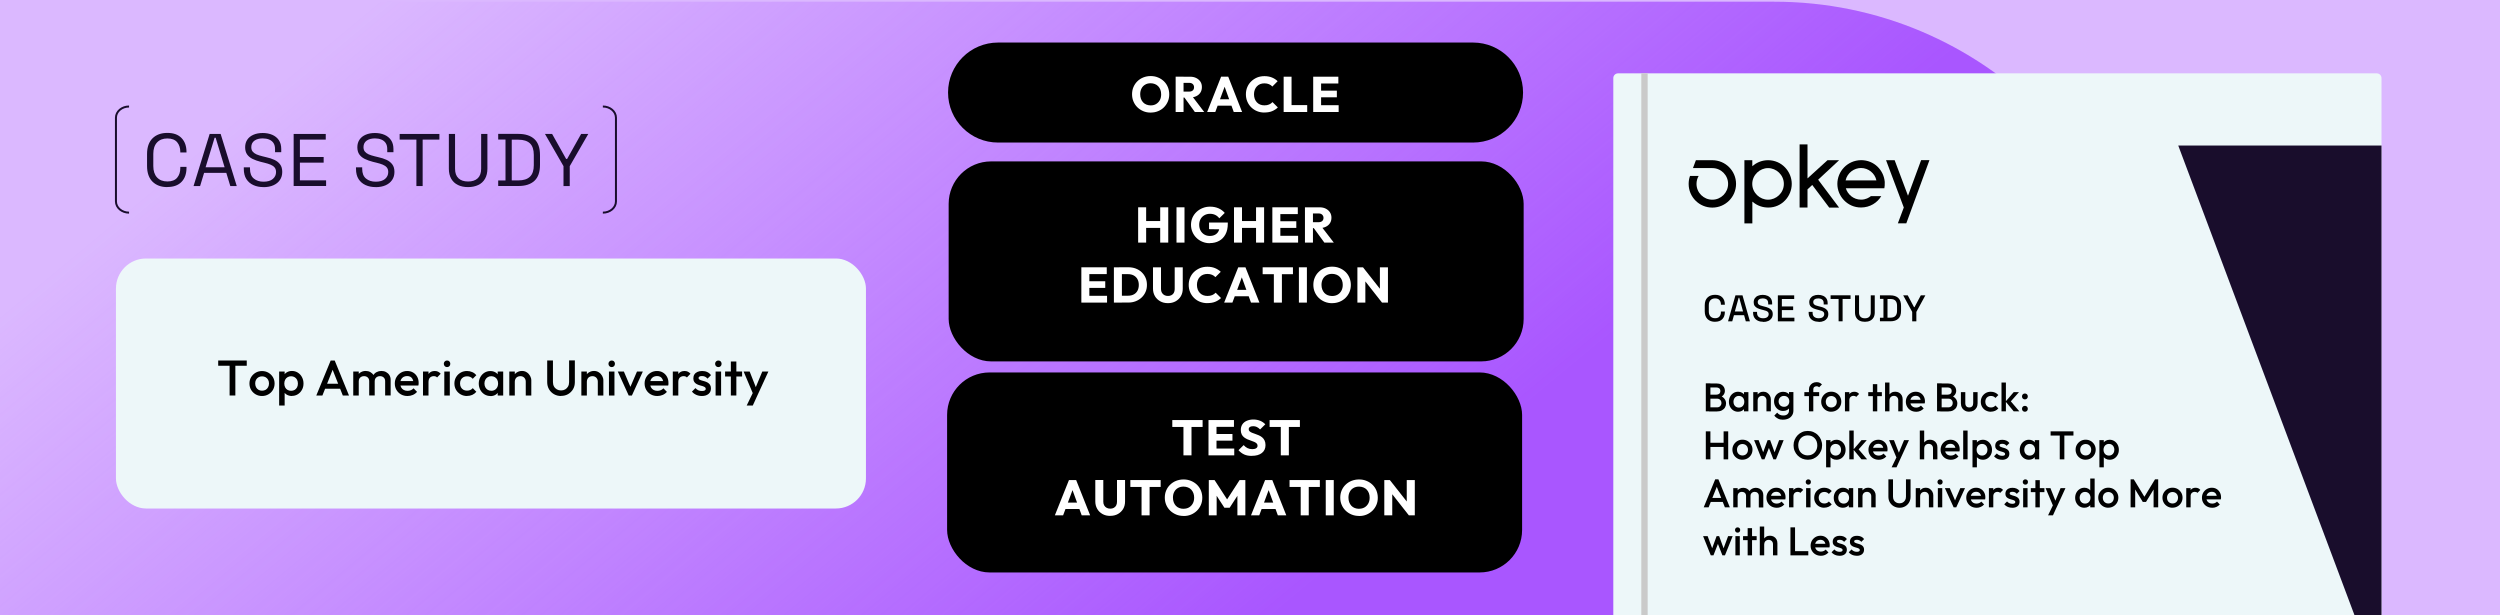 <?xml version="1.0" encoding="UTF-8"?>
<svg id="Layer_1" xmlns="http://www.w3.org/2000/svg" version="1.1" xmlns:xlink="http://www.w3.org/1999/xlink" viewBox="0 0 500 123">
  <!-- Generator: Adobe Illustrator 29.7.1, SVG Export Plug-In . SVG Version: 2.1.1 Build 8)  -->
  <defs>
    <style>
      .st0 {
        fill: #cacaca;
      }

      .st1 {
        fill: #dbb8ff;
      }

      .st2 {
        fill: #edf7f9;
      }

      .st3 {
        fill: #fff;
      }

      .st4, .st5 {
        fill: none;
      }

      .st5 {
        stroke: #190d2c;
        stroke-miterlimit: 10;
        stroke-width: .4px;
      }

      .st6 {
        fill: #190d2c;
      }

      .st7 {
        fill: url(#linear-gradient);
      }

      .st8 {
        clip-path: url(#clippath);
      }
    </style>
    <linearGradient id="linear-gradient" x1="249.6" y1="-3.24" x2="116.14" y2="157.43" gradientTransform="translate(0 124) scale(1 -1)" gradientUnits="userSpaceOnUse">
      <stop offset="0" stop-color="#a956ff"/>
      <stop offset="1" stop-color="#a956ff" stop-opacity="0"/>
    </linearGradient>
    <clipPath id="clippath">
      <rect class="st4" width="500" height="123"/>
    </clipPath>
  </defs>
  <rect class="st1" width="500" height="123"/>
  <path class="st7" d="M0,.34h354.85c41.75,0,75.64,33.89,75.64,75.64v47.1H0V.34h0Z"/>
  <g>
    <g>
      <path class="st6" d="M33.47,37.42c-1.24,0-2.23-.36-2.96-1.08s-1.1-1.77-1.1-3.15v-2.38c0-1.38.37-2.43,1.1-3.15s1.72-1.08,2.96-1.08,2.18.34,2.84,1.03.99,1.62.99,2.81v.07h-1.24v-.12c0-.78-.21-1.43-.63-1.93-.42-.5-1.07-.75-1.96-.75s-1.57.27-2.07.81c-.5.54-.74,1.3-.74,2.27v2.44c0,.97.25,1.73.74,2.27.5.54,1.19.81,2.07.81s1.54-.25,1.96-.75.63-1.14.63-1.93v-.24h1.24v.19c0,1.19-.33,2.13-.99,2.81-.66.69-1.61,1.03-2.84,1.03v.02Z"/>
      <path class="st6" d="M38.71,37.21l3.22-10.42h2.2l3.22,10.42h-1.29l-.8-2.64h-4.44l-.8,2.64h-1.31ZM41.12,33.45h3.8l-1.79-5.9h-.21l-1.8,5.9Z"/>
      <path class="st6" d="M52.7,37.42c-.75,0-1.43-.13-2.02-.4-.6-.27-1.06-.67-1.41-1.21-.34-.54-.51-1.22-.51-2.03v-.31h1.24v.31c0,.86.25,1.51.76,1.93.51.42,1.16.63,1.95.63s1.43-.18,1.86-.55.64-.83.64-1.38c0-.39-.1-.69-.29-.92-.19-.23-.46-.41-.81-.56-.35-.14-.75-.27-1.22-.38l-.77-.19c-.61-.16-1.14-.35-1.61-.58-.47-.23-.83-.53-1.09-.9-.26-.37-.39-.85-.39-1.44s.15-1.09.44-1.52.7-.75,1.24-.98c.53-.23,1.14-.34,1.84-.34s1.34.12,1.9.36,1,.6,1.32,1.07.48,1.06.48,1.78v.63h-1.24v-.63c0-.51-.11-.91-.32-1.22s-.51-.54-.88-.69c-.37-.15-.8-.22-1.27-.22-.68,0-1.24.15-1.65.45s-.63.73-.63,1.29c0,.37.09.67.27.89s.43.41.76.56c.33.14.72.27,1.18.38l.77.19c.61.13,1.15.31,1.63.53s.87.53,1.15.91c.29.38.43.88.43,1.5s-.15,1.15-.46,1.61c-.31.46-.74.81-1.3,1.06-.56.25-1.22.38-1.97.38h-.02Z"/>
      <path class="st6" d="M58.73,37.21v-10.42h6.42v1.13h-5.17v3.48h4.75v1.13h-4.75v3.54h5.24v1.13h-6.49Z"/>
      <path class="st6" d="M75.14,37.42c-.75,0-1.43-.13-2.02-.4-.6-.27-1.06-.67-1.41-1.21-.34-.54-.51-1.22-.51-2.03v-.31h1.24v.31c0,.86.25,1.51.76,1.93.51.42,1.16.63,1.95.63s1.43-.18,1.86-.55.64-.83.64-1.38c0-.39-.1-.69-.29-.92s-.46-.41-.81-.56c-.35-.14-.75-.27-1.22-.38l-.77-.19c-.61-.16-1.14-.35-1.61-.58-.47-.23-.83-.53-1.09-.9-.26-.37-.39-.85-.39-1.44s.15-1.09.44-1.52.7-.75,1.24-.98c.53-.23,1.14-.34,1.84-.34s1.34.12,1.9.36c.56.24,1,.6,1.32,1.07s.48,1.06.48,1.78v.63h-1.24v-.63c0-.51-.11-.91-.32-1.22s-.51-.54-.88-.69c-.37-.15-.8-.22-1.27-.22-.68,0-1.24.15-1.65.45s-.63.73-.63,1.29c0,.37.09.67.27.89s.43.41.76.56c.33.14.72.27,1.18.38l.77.19c.61.13,1.15.31,1.63.53.48.22.87.53,1.15.91.29.38.43.88.43,1.5s-.15,1.15-.46,1.61-.74.81-1.3,1.06c-.56.25-1.22.38-1.97.38h-.02Z"/>
      <path class="st6" d="M83.28,37.21v-9.29h-3.35v-1.13h7.95v1.13h-3.35v9.29h-1.25Z"/>
      <path class="st6" d="M93.61,37.42c-.77,0-1.45-.14-2.02-.42s-1.02-.69-1.34-1.24c-.32-.55-.48-1.23-.48-2.03v-6.94h1.24v6.95c0,.85.23,1.49.69,1.92s1.1.64,1.92.64,1.46-.21,1.92-.64.69-1.07.69-1.92v-6.95h1.25v6.94c0,.8-.16,1.48-.48,2.03s-.77.97-1.35,1.24-1.26.42-2.03.42h-.01Z"/>
      <path class="st6" d="M99.64,37.21v-1.12h1.46v-8.19h-1.46v-1.12h4.06c1.37,0,2.43.35,3.18,1.04s1.12,1.76,1.12,3.2v1.94c0,1.45-.37,2.52-1.12,3.21s-1.81,1.03-3.18,1.03h-4.06ZM102.35,36.08h1.35c1.01,0,1.78-.25,2.29-.74.52-.5.77-1.27.77-2.31v-2.04c0-1.06-.26-1.84-.77-2.32s-1.28-.73-2.29-.73h-1.35v8.14Z"/>
      <path class="st6" d="M112.7,37.21v-3.98l-3.71-6.45h1.43l2.8,5h.21l2.8-5h1.43l-3.71,6.45v3.98h-1.25Z"/>
    </g>
    <g>
      <path class="st5" d="M25.81,42.53c-1.45,0-2.62-1-2.62-2.24v-16.75c0-1.24,1.17-2.24,2.62-2.24"/>
      <path class="st5" d="M120.57,21.3c1.45,0,2.62,1,2.62,2.24v16.75c0,1.24-1.17,2.24-2.62,2.24"/>
    </g>
  </g>
  <rect class="st2" x="23.19" y="51.7" width="150" height="50" rx="6.01" ry="6.01"/>
  <g>
    <path d="M199.61,8.51h95c5.52,0,10,4.48,10,10h0c0,5.52-4.48,10-10,10h-95c-5.52,0-10-4.48-10-10h0c0-5.52,4.48-10,10-10Z"/>
    <rect x="189.73" y="32.28" width="115" height="40" rx="8.49" ry="8.49"/>
    <rect x="189.42" y="74.49" width="115" height="40" rx="8.49" ry="8.49"/>
    <g>
      <path class="st3" d="M234.46,85.39v-1.38h6.06v1.38h-6.06ZM236.69,91.07v-6.97h1.61v6.97h-1.61Z"/>
      <path class="st3" d="M241.7,91.07v-7.06h1.6v7.06h-1.6ZM242.93,85.37v-1.36h3.86v1.36h-3.86ZM242.93,88.13v-1.33h3.56v1.33h-3.56ZM242.93,91.07v-1.36h3.92v1.36h-3.92Z"/>
      <path class="st3" d="M250.37,91.18c-.59,0-1.1-.09-1.52-.28s-.8-.47-1.15-.86l1.03-1.02c.23.26.48.46.76.6s.6.21.97.21c.33,0,.59-.06.77-.18.19-.12.28-.29.28-.5,0-.19-.06-.34-.18-.46s-.28-.22-.48-.31-.42-.17-.66-.25-.47-.17-.71-.27c-.24-.11-.46-.24-.66-.39s-.36-.35-.48-.59-.18-.54-.18-.89c0-.44.11-.82.32-1.13s.51-.55.89-.71c.38-.16.82-.25,1.3-.25s.96.09,1.37.26c.41.17.75.41,1.02.7l-1.04,1.03c-.21-.22-.43-.38-.65-.49s-.46-.16-.73-.16-.5.05-.66.16c-.16.1-.24.25-.24.44,0,.17.06.32.18.42.12.11.28.21.48.29s.42.16.66.24c.24.08.48.17.72.28s.46.24.65.4c.2.17.36.37.48.62s.19.56.19.93c0,.67-.24,1.2-.73,1.58-.48.38-1.16.57-2.02.57h.02Z"/>
      <path class="st3" d="M253.92,85.39v-1.38h6.06v1.38h-6.06ZM256.16,91.07v-6.97h1.61v6.97h-1.61Z"/>
      <path class="st3" d="M210.97,103.07l2.82-7.06h1.44l2.8,7.06h-1.69l-2.13-5.85h.59l-2.18,5.85h-1.65ZM212.59,101.8v-1.28h3.88v1.28h-3.88Z"/>
      <path class="st3" d="M222.05,103.18c-.59,0-1.11-.12-1.56-.38s-.8-.59-1.05-1.03-.38-.93-.38-1.49v-4.28h1.6v4.36c0,.29.06.53.19.74.12.21.29.36.5.47s.44.16.71.16.49-.05.69-.16c.21-.11.37-.26.48-.47s.17-.45.17-.73v-4.37h1.61v4.29c0,.55-.12,1.05-.37,1.48s-.6.77-1.04,1.02-.96.38-1.54.38h-.01Z"/>
      <path class="st3" d="M226.07,97.39v-1.38h6.06v1.38h-6.06ZM228.31,103.07v-6.97h1.61v6.97h-1.61Z"/>
      <path class="st3" d="M236.73,103.19c-.54,0-1.04-.09-1.49-.28s-.86-.45-1.2-.78-.61-.72-.8-1.17-.28-.92-.28-1.43.09-1,.28-1.44.45-.83.79-1.15c.34-.33.73-.59,1.19-.77s.96-.28,1.49-.28,1.02.09,1.48.28.85.44,1.2.77c.34.33.61.72.79,1.16s.28.93.28,1.45-.09.99-.28,1.43-.45.83-.79,1.16-.73.59-1.18.78-.94.28-1.47.28h0ZM236.71,101.75c.42,0,.79-.09,1.11-.28s.56-.45.74-.78c.18-.33.27-.72.27-1.16,0-.33-.05-.62-.15-.9-.1-.27-.25-.5-.43-.7-.19-.2-.41-.35-.68-.45s-.55-.16-.86-.16c-.42,0-.8.09-1.12.28-.32.18-.57.44-.74.77-.18.33-.26.71-.26,1.16,0,.33.05.64.15.91.1.27.25.51.43.71.19.2.41.35.67.45s.55.16.86.16h0Z"/>
      <path class="st3" d="M241.76,103.07v-7.06h1.15l2.81,4.33h-.6l2.8-4.33h1.15v7.06h-1.59v-4.41l.27.08-1.82,2.81h-1.05l-1.82-2.81.27-.08v4.41h-1.59.02Z"/>
      <path class="st3" d="M250.2,103.07l2.82-7.06h1.44l2.8,7.06h-1.69l-2.13-5.85h.59l-2.18,5.85h-1.65ZM251.82,101.8v-1.28h3.88v1.28h-3.88Z"/>
      <path class="st3" d="M257.91,97.39v-1.38h6.06v1.38h-6.06ZM260.14,103.07v-6.97h1.61v6.97h-1.61Z"/>
      <path class="st3" d="M265.15,103.07v-7.06h1.6v7.06h-1.6Z"/>
      <path class="st3" d="M271.83,103.19c-.54,0-1.04-.09-1.5-.28s-.86-.45-1.2-.78c-.34-.33-.61-.72-.8-1.17s-.28-.92-.28-1.43.09-1,.28-1.44.45-.83.79-1.15c.34-.33.73-.59,1.19-.77s.96-.28,1.5-.28,1.03.09,1.48.28c.46.18.85.44,1.2.77.34.33.61.72.79,1.16.18.44.28.93.28,1.45s-.09.99-.28,1.43-.45.83-.79,1.16-.73.59-1.18.78-.94.28-1.47.28h-.01ZM271.81,101.75c.42,0,.79-.09,1.11-.28.32-.19.56-.45.74-.78s.27-.72.27-1.16c0-.33-.05-.62-.15-.9-.1-.27-.25-.5-.43-.7-.19-.2-.41-.35-.68-.45s-.55-.16-.86-.16c-.42,0-.8.09-1.12.28-.32.18-.57.44-.74.77s-.26.71-.26,1.16c0,.33.05.64.15.91.1.27.25.51.43.71.19.2.41.35.67.45s.55.16.86.16h.01Z"/>
      <path class="st3" d="M276.86,103.07v-7.06h1.12l.47,1.41v5.65h-1.6.01ZM281.77,103.07l-4.19-5.33.39-1.73,4.2,5.33-.4,1.73h0ZM281.77,103.07l-.42-1.41v-5.65h1.61v7.06h-1.19Z"/>
    </g>
    <g>
      <path class="st3" d="M227.63,48.52v-7.06h1.6v7.06h-1.6ZM228.59,45.58v-1.37h3.98v1.37h-3.98ZM232.04,48.52v-7.06h1.61v7.06h-1.61Z"/>
      <path class="st3" d="M235.3,48.52v-7.06h1.6v7.06h-1.6Z"/>
      <path class="st3" d="M241.94,48.64c-.53,0-1.02-.1-1.47-.29s-.85-.45-1.19-.79c-.34-.33-.6-.72-.79-1.16s-.29-.92-.29-1.43.1-1,.29-1.44c.2-.44.47-.82.82-1.15s.76-.59,1.22-.77c.46-.19.96-.28,1.49-.28.61,0,1.17.11,1.68.33.5.22.92.53,1.25.92l-1.09,1.08c-.22-.29-.49-.52-.8-.67-.31-.15-.66-.23-1.05-.23-.42,0-.79.09-1.12.28-.33.18-.59.44-.77.77-.19.33-.28.71-.28,1.15s.09.82.27,1.15c.18.33.43.6.75.79s.68.29,1.09.29.76-.08,1.06-.24c.29-.16.52-.38.68-.69.16-.3.24-.66.24-1.08l1.06.7-3.18-.05v-1.33h3.75v.23c0,.84-.15,1.55-.46,2.13-.31.58-.73,1.02-1.27,1.31-.54.3-1.17.45-1.87.45l-.02.02Z"/>
      <path class="st3" d="M246.8,48.52v-7.06h1.6v7.06h-1.6ZM247.76,45.58v-1.37h3.98v1.37h-3.98ZM251.21,48.52v-7.06h1.61v7.06h-1.61Z"/>
      <path class="st3" d="M254.47,48.52v-7.06h1.6v7.06h-1.6ZM255.7,42.82v-1.36h3.86v1.36h-3.86ZM255.7,45.58v-1.33h3.56v1.33h-3.56ZM255.7,48.52v-1.36h3.92v1.36h-3.92Z"/>
      <path class="st3" d="M260.99,48.52v-7.06h1.6v7.06h-1.6ZM262.21,45.62v-1.18h1.5c.31,0,.55-.08.73-.23.17-.16.26-.37.26-.64,0-.25-.09-.46-.26-.63-.17-.17-.41-.25-.72-.25h-1.51v-1.23h1.7c.48,0,.9.09,1.25.27s.63.42.83.73c.2.31.3.67.3,1.07,0,.43-.1.8-.3,1.11-.2.31-.48.55-.85.72-.36.17-.79.26-1.28.26h-1.65ZM264.87,48.52l-2.22-3.04,1.46-.4,2.65,3.44h-1.89,0Z"/>
      <path class="st3" d="M216.27,60.52v-7.06h1.6v7.06h-1.6ZM217.49,54.82v-1.36h3.86v1.36h-3.86ZM217.49,57.58v-1.33h3.56v1.33h-3.56ZM217.49,60.52v-1.36h3.92v1.36h-3.92Z"/>
      <path class="st3" d="M222.78,60.52v-7.06h1.6v7.06h-1.6ZM223.87,60.52v-1.38h1.76c.43,0,.81-.09,1.13-.26s.57-.42.74-.74c.17-.32.26-.71.26-1.16s-.09-.82-.27-1.15c-.18-.32-.43-.57-.75-.74-.32-.17-.69-.26-1.12-.26h-1.81v-1.38h1.83c.54,0,1.04.08,1.49.25.45.17.85.41,1.19.73s.6.69.79,1.12.28.9.28,1.43-.09.98-.28,1.41-.45.8-.79,1.12-.73.56-1.19.74-.95.26-1.48.26h-1.8.02Z"/>
      <path class="st3" d="M233.59,60.63c-.59,0-1.11-.12-1.56-.38s-.8-.59-1.05-1.03-.38-.93-.38-1.48v-4.28h1.6v4.36c0,.29.06.53.19.74s.29.36.5.47.44.16.71.16.49-.05.69-.16c.21-.11.37-.26.48-.47s.17-.45.17-.73v-4.37h1.61v4.29c0,.55-.12,1.05-.37,1.48s-.6.77-1.04,1.02-.96.38-1.54.38h-.01Z"/>
      <path class="st3" d="M241.48,60.63c-.53,0-1.02-.09-1.48-.27s-.85-.44-1.19-.77-.6-.72-.79-1.17-.28-.92-.28-1.44.09-.99.28-1.44.45-.83.79-1.15.74-.58,1.19-.77c.45-.18.95-.27,1.48-.27.57,0,1.07.09,1.51.27.44.18.83.43,1.16.74l-1.07,1.07c-.18-.2-.41-.36-.67-.47s-.57-.17-.92-.17c-.31,0-.59.05-.85.15-.26.1-.48.25-.67.45-.19.19-.33.43-.43.7-.1.27-.15.57-.15.89s.05.64.15.91c.1.27.25.5.43.7.19.2.41.35.67.45s.54.15.85.15c.36,0,.68-.05.95-.17.27-.11.5-.27.69-.48l1.08,1.07c-.34.32-.73.57-1.17.75s-.96.26-1.55.26h0Z"/>
      <path class="st3" d="M244.83,60.52l2.82-7.06h1.44l2.8,7.06h-1.69l-2.13-5.85h.59l-2.18,5.85h-1.65ZM246.44,59.25v-1.28h3.88v1.28h-3.88Z"/>
      <path class="st3" d="M252.53,54.84v-1.38h6.06v1.38h-6.06ZM254.77,60.52v-6.97h1.61v6.97h-1.61Z"/>
      <path class="st3" d="M259.78,60.52v-7.06h1.6v7.06h-1.6Z"/>
      <path class="st3" d="M266.45,60.64c-.54,0-1.04-.09-1.5-.28s-.86-.45-1.2-.78c-.34-.33-.61-.72-.8-1.17s-.28-.92-.28-1.44.09-1,.28-1.44.45-.83.79-1.15c.34-.33.73-.59,1.19-.77s.96-.28,1.49-.28,1.03.09,1.48.28c.46.18.85.44,1.2.77.34.33.61.72.79,1.16.18.44.28.93.28,1.45s-.1.99-.28,1.43c-.19.44-.45.83-.79,1.16-.34.33-.73.59-1.18.77s-.94.28-1.48.28h0ZM266.43,59.2c.42,0,.79-.09,1.11-.28.32-.19.56-.45.74-.78s.27-.72.27-1.16c0-.33-.05-.62-.15-.9-.1-.27-.25-.5-.44-.7s-.41-.35-.68-.45c-.26-.1-.55-.16-.86-.16-.42,0-.8.09-1.12.28-.32.18-.57.44-.74.77-.17.33-.26.71-.26,1.15,0,.33.05.64.15.91s.25.51.43.71c.19.2.41.35.67.45.26.1.55.16.86.16h.02Z"/>
      <path class="st3" d="M271.48,60.52v-7.06h1.12l.47,1.41v5.65h-1.6.01ZM276.4,60.52l-4.19-5.33.39-1.73,4.2,5.33-.4,1.73h0ZM276.4,60.52l-.42-1.41v-5.65h1.61v7.06h-1.19Z"/>
    </g>
    <g>
      <path class="st3" d="M230.15,22.52c-.53,0-1.03-.09-1.48-.28s-.85-.45-1.19-.78-.6-.72-.79-1.17-.28-.92-.28-1.44.09-1,.28-1.44.45-.83.78-1.15c.33-.33.73-.59,1.18-.77s.95-.28,1.48-.28,1.02.09,1.47.28c.45.18.84.44,1.19.77.34.33.6.72.78,1.16s.28.93.28,1.45-.09.99-.28,1.43-.45.83-.78,1.16-.72.59-1.17.77c-.45.19-.93.28-1.46.28h0ZM230.13,21.08c.42,0,.79-.09,1.1-.28.31-.19.56-.45.74-.78.18-.33.26-.72.26-1.16,0-.33-.05-.62-.15-.9s-.24-.5-.43-.7c-.19-.2-.41-.35-.67-.45s-.54-.16-.85-.16c-.42,0-.79.09-1.1.28-.32.18-.56.44-.73.77s-.26.71-.26,1.15c0,.33.05.64.15.91s.24.51.43.71c.19.2.41.35.67.45s.54.16.85.16h-.01Z"/>
      <path class="st3" d="M235.13,22.4v-7.06h1.58v7.06h-1.58ZM236.34,19.5v-1.18h1.49c.31,0,.55-.08.72-.23s.26-.37.26-.64c0-.25-.08-.46-.25-.63s-.41-.25-.72-.25h-1.5v-1.23h1.68c.47,0,.89.09,1.24.27s.63.42.83.73.29.67.29,1.07c0,.43-.1.8-.3,1.11-.2.31-.48.55-.84.72s-.78.26-1.27.26h-1.63,0ZM238.97,22.4l-2.2-3.04,1.45-.4,2.62,3.44s-1.87,0-1.87,0Z"/>
      <path class="st3" d="M241.43,22.4l2.79-7.06h1.43l2.77,7.06h-1.67l-2.11-5.85h.58l-2.16,5.85h-1.63,0ZM243.03,21.13v-1.28h3.84v1.28h-3.84Z"/>
      <path class="st3" d="M252.89,22.51c-.53,0-1.02-.09-1.46-.27-.45-.18-.84-.44-1.18-.77s-.6-.72-.79-1.17-.28-.92-.28-1.44.09-.99.28-1.44.45-.83.79-1.15c.34-.33.73-.58,1.17-.77.45-.18.94-.27,1.47-.27s1.06.09,1.5.27.82.43,1.14.74l-1.06,1.07c-.18-.2-.4-.36-.67-.47-.26-.11-.57-.17-.92-.17-.31,0-.59.05-.84.15s-.47.25-.66.45-.33.43-.43.7c-.1.27-.15.57-.15.89s.05.64.15.91c.1.27.24.5.43.7.19.2.41.35.66.45s.53.15.84.15c.36,0,.67-.05.94-.17.27-.11.49-.27.68-.48l1.07,1.07c-.33.32-.72.57-1.16.75s-.95.26-1.53.26h0Z"/>
      <path class="st3" d="M256.73,22.4v-7.06h1.58v7.06h-1.58ZM257.95,22.4v-1.38h3.49v1.38h-3.49Z"/>
      <path class="st3" d="M262.64,22.4v-7.06h1.58v7.06h-1.58ZM263.85,16.7v-1.36h3.82v1.36h-3.82ZM263.85,19.46v-1.33h3.52v1.33h-3.52ZM263.85,22.4v-1.36h3.88v1.36h-3.88Z"/>
    </g>
  </g>
  <g class="st8">
    <g>
      <path class="st2" d="M323.61,14.67h151.74c.53,0,.95.43.95.95v148.05h-153.64V15.62c0-.53.43-.95.95-.95Z"/>
      <rect class="st0" x="328.26" y="14.67" width="1.27" height="149"/>
      <polygon class="st6" points="435.65 29.11 476.3 137.43 476.3 29.11 435.65 29.11"/>
      <path d="M384.22,32.04l-2.62,7.11-2.67-7.11h-1.72l3.55,9.46-1.19,3.17h1.69l4.63-12.64h-1.68.01Z"/>
      <path d="M376.95,36.38c-.2-2.33-2.09-4.35-4.74-4.35-2.76.04-4.74,2.28-4.74,4.75s2.01,4.72,4.73,4.72c1.81,0,3.27-.97,4.05-2.27h-2.07c-.39.3-1.01.7-1.98.7-1.52,0-2.68-1.08-3.03-2.27h7.7c.05-.22.11-.83.08-1.28ZM369.12,36.08c.34-1.55,1.75-2.48,3.08-2.48,1.48,0,2.79,1.06,3.08,2.48h-6.16,0Z"/>
      <path d="M365.85,41.52h1.97l-4.19-5.58,4.19-3.9h-2.32l-4,3.64v-6.8h-1.58v12.63h1.58v-3.64l.95-.88,3.39,4.52h0Z"/>
      <path d="M353.61,32.04c-1.38,0-2.45.59-3.15,1.2v-1.2h-1.58v12.64h1.59v-4.36c1.02.87,2.1,1.19,3.21,1.19,2.7,0,4.67-2.27,4.67-4.73s-1.99-4.74-4.74-4.74h0ZM353.61,39.94c-1.62,0-3.16-1.36-3.16-3.16s1.53-3.16,3.16-3.16,3.16,1.34,3.16,3.16-1.53,3.16-3.16,3.16Z"/>
      <path d="M342.46,32.04h-3.28l-.59,1.58h3.87c1.75,0,3.16,1.42,3.16,3.16s-1.42,3.16-3.16,3.16-3.16-1.42-3.16-3.16h0c0-.58.15-1.12.43-1.59h-1.73c-.18.5-.27,1.04-.27,1.59v.02c0,2.61,2.13,4.72,4.74,4.72s4.74-2.13,4.74-4.74-2.13-4.74-4.74-4.74h0Z"/>
      <g>
        <path d="M341.16,82.27v-5.6h.92v5.6h-.92ZM341.79,82.27v-.8h1.61c.28,0,.5-.09.66-.26.15-.18.23-.38.23-.61,0-.15-.03-.3-.1-.43s-.17-.24-.3-.32c-.13-.08-.29-.12-.48-.12h-1.61v-.8h1.47c.24,0,.43-.06.58-.18.14-.12.22-.3.22-.54s-.07-.42-.22-.54c-.14-.12-.34-.18-.58-.18h-1.47v-.8h1.5c.38,0,.69.07.94.21s.44.32.56.54.18.45.18.7c0,.29-.08.55-.24.78s-.4.41-.72.54l.07-.29c.35.14.63.35.82.61.2.26.3.57.3.92,0,.29-.07.55-.21.79-.14.24-.35.43-.62.58s-.61.22-1.01.22h-1.57v-.02Z"/>
        <path d="M347.62,82.35c-.35,0-.66-.09-.94-.26-.28-.18-.5-.42-.66-.72s-.24-.64-.24-1.01.08-.72.24-1.02c.16-.3.38-.54.66-.72s.59-.27.94-.27c.29,0,.55.06.78.19.23.13.41.3.54.52.13.22.2.47.2.74v1.1c0,.28-.07.53-.2.74s-.31.39-.54.52-.49.19-.78.19ZM347.77,81.52c.33,0,.59-.11.79-.33s.3-.5.3-.84c0-.23-.04-.43-.14-.61-.09-.18-.22-.31-.38-.41-.16-.1-.35-.15-.57-.15s-.4.05-.56.15-.29.24-.38.41c-.09.18-.14.38-.14.61s.05.43.14.61c.09.18.22.31.38.41.16.1.35.15.56.15h0ZM348.8,82.27v-1.03l.15-.94-.15-.93v-.94h.88v3.84s-.88,0-.88,0Z"/>
        <path d="M350.65,82.27v-3.84h.88v3.84h-.88ZM353.29,82.27v-2.22c0-.26-.08-.47-.24-.63-.16-.17-.37-.25-.63-.25-.17,0-.32.04-.46.11-.13.08-.24.18-.31.31-.08.13-.11.29-.11.46l-.34-.19c0-.29.06-.55.19-.78.13-.23.31-.4.53-.54s.48-.2.76-.2.54.07.77.22.4.34.53.57.19.47.19.72v2.41h-.88Z"/>
        <path d="M356.62,82.19c-.34,0-.65-.08-.92-.25s-.49-.4-.65-.69-.24-.62-.24-.98.08-.69.24-.98.37-.52.65-.68.58-.25.92-.25c.3,0,.57.06.8.18.23.12.41.29.54.51s.19.47.19.76v.94c0,.28-.07.53-.2.75s-.31.39-.54.51-.49.18-.79.18h0ZM356.66,83.95c-.41,0-.76-.07-1.06-.22s-.55-.35-.74-.62l.58-.58c.15.19.33.34.53.43.2.1.43.14.71.14.35,0,.62-.09.82-.27s.3-.42.3-.73v-.94l.15-.85-.15-.86v-1.03h.88v3.68c0,.37-.08.69-.26.96-.17.28-.41.49-.71.64s-.66.23-1.06.23v.02ZM356.8,81.36c.21,0,.4-.04.56-.14s.28-.22.37-.38c.09-.16.13-.35.13-.57s-.04-.41-.13-.57c-.09-.16-.21-.29-.37-.38s-.35-.14-.56-.14-.4.04-.56.14-.29.22-.38.38c-.09.16-.14.35-.14.57s.04.4.14.57c.09.17.22.29.38.38s.35.14.56.14Z"/>
        <path d="M360.87,79.23v-.8h2.96v.8h-2.96ZM361.79,82.27v-4.34c0-.29.06-.55.2-.78s.31-.4.54-.53.5-.19.8-.19c.23,0,.43.04.6.12s.32.19.46.34l-.57.57c-.06-.06-.13-.12-.21-.15-.08-.04-.17-.06-.29-.06-.21,0-.38.06-.49.17-.12.11-.17.28-.17.49v4.35h-.88.01Z"/>
        <path d="M366.25,82.35c-.37,0-.71-.09-1.02-.27-.3-.18-.54-.42-.72-.72s-.27-.64-.27-1.02.09-.71.27-1.01.42-.54.72-.72.64-.27,1.02-.27.72.09,1.02.26c.3.18.55.42.72.72.18.3.27.64.27,1.01s-.09.71-.27,1.02-.42.55-.72.72c-.3.18-.65.27-1.02.27h0ZM366.25,81.5c.22,0,.41-.05.58-.15s.3-.24.39-.41.14-.38.14-.6-.05-.42-.14-.59c-.1-.17-.23-.31-.39-.4-.17-.1-.36-.15-.58-.15s-.4.05-.57.15-.3.23-.39.4c-.09.17-.14.37-.14.59s.05.42.14.6c.09.18.22.31.39.41s.36.15.57.15Z"/>
        <path d="M368.99,82.27v-3.84h.88v3.84h-.88ZM369.87,80.13l-.3-.15c0-.49.11-.88.32-1.18.22-.3.54-.45.98-.45.19,0,.37.04.52.1.15.07.3.18.43.34l-.58.59c-.07-.08-.15-.13-.23-.16s-.18-.05-.3-.05c-.25,0-.45.08-.61.23-.16.16-.24.4-.24.73h0Z"/>
        <path d="M373.65,79.23v-.8h2.72v.8h-2.72ZM374.57,82.27v-5.44h.88v5.44h-.88Z"/>
        <path d="M377.01,82.27v-5.76h.88v5.76h-.88ZM379.65,82.27v-2.22c0-.26-.08-.47-.24-.63-.16-.17-.37-.25-.63-.25-.17,0-.32.04-.46.11-.13.08-.24.18-.31.31-.08.13-.11.29-.11.46l-.34-.19c0-.29.06-.55.19-.78.13-.23.31-.4.53-.54s.48-.2.76-.2.54.06.77.19c.22.13.4.3.53.53s.19.49.19.79v2.41h-.88Z"/>
        <path d="M383.21,82.35c-.38,0-.73-.09-1.04-.26-.31-.17-.55-.41-.73-.72-.18-.3-.27-.64-.27-1.02s.09-.72.26-1.02c.18-.3.42-.54.72-.72s.64-.26,1-.26.67.08.95.25.49.39.65.68.24.62.24.98c0,.06,0,.13-.01.2,0,.07-.02.14-.04.22h-3.15v-.72h2.7l-.33.29c-.01-.23-.06-.43-.14-.59s-.19-.28-.34-.37c-.15-.08-.33-.13-.54-.13s-.42.05-.58.14c-.17.1-.29.23-.38.4s-.14.38-.14.62.05.45.14.63c.1.18.23.32.41.42s.38.15.61.15c.2,0,.38-.03.55-.1s.31-.17.43-.3l.56.57c-.19.22-.41.38-.68.5s-.55.17-.85.17h0Z"/>
        <path d="M387.41,82.27v-5.6h.92v5.6h-.92ZM388.05,82.27v-.8h1.61c.28,0,.5-.09.66-.26.16-.18.23-.38.23-.61,0-.15-.04-.3-.1-.43-.07-.13-.17-.24-.3-.32-.13-.08-.29-.12-.48-.12h-1.61v-.8h1.47c.24,0,.43-.06.58-.18.14-.12.22-.3.22-.54s-.07-.42-.22-.54c-.14-.12-.34-.18-.58-.18h-1.47v-.8h1.5c.38,0,.69.07.94.21s.44.32.56.54.18.45.18.7c0,.29-.08.55-.24.78-.16.22-.4.41-.72.54l.07-.29c.35.14.63.35.82.61.2.26.3.57.3.92,0,.29-.07.55-.21.79s-.35.43-.62.58-.61.22-1.01.22h-1.57v-.02Z"/>
        <path d="M393.85,82.35c-.33,0-.61-.07-.87-.22-.25-.14-.45-.34-.59-.6-.14-.25-.21-.54-.21-.88v-2.23h.88v2.19c0,.19.03.35.09.48.06.13.15.23.27.3s.26.1.43.1c.26,0,.45-.08.59-.23.14-.15.2-.37.2-.65v-2.19h.88v2.23c0,.34-.07.63-.21.88-.14.25-.34.45-.59.59s-.54.21-.87.21v.02Z"/>
        <path d="M398.17,82.35c-.38,0-.72-.09-1.03-.26-.31-.18-.55-.42-.72-.72-.18-.3-.26-.64-.26-1.02s.09-.72.26-1.02c.18-.3.42-.54.72-.72s.65-.26,1.03-.26c.3,0,.58.06.84.17.26.12.48.28.66.49l-.58.58c-.11-.13-.25-.23-.4-.3-.16-.07-.33-.1-.52-.1-.22,0-.41.05-.58.15-.17.1-.3.23-.39.4-.09.17-.14.37-.14.6s.05.42.14.6c.09.17.22.31.39.41.17.1.36.15.58.15.19,0,.36-.03.52-.1s.29-.17.4-.3l.58.58c-.18.21-.4.38-.66.49s-.54.17-.84.17h0Z"/>
        <path d="M400.3,82.27v-5.76h.88v5.76h-.88ZM402.74,82.27l-1.62-1.96,1.62-1.88h1.05l-1.86,2.11.04-.5,1.9,2.23h-1.13Z"/>
        <path d="M404.98,79.88c-.17,0-.31-.06-.42-.17-.11-.11-.16-.25-.16-.42s.05-.31.16-.42c.11-.11.25-.17.42-.17s.31.06.42.17c.11.11.16.25.16.42s-.05.31-.16.42c-.11.12-.25.17-.42.17ZM404.98,82.35c-.17,0-.31-.06-.42-.17-.11-.12-.16-.25-.16-.42s.05-.31.16-.42c.11-.11.25-.17.42-.17s.31.06.42.17c.11.11.16.25.16.42s-.05.3-.16.42c-.11.11-.25.17-.42.17Z"/>
        <path d="M341.16,91.87v-5.6h.92v5.6h-.92ZM341.79,89.39v-.84h3.13v.84h-3.13ZM344.72,91.87v-5.6h.92v5.6h-.92Z"/>
        <path d="M348.49,91.95c-.37,0-.71-.09-1.02-.27-.3-.18-.55-.42-.72-.72s-.27-.64-.27-1.02.09-.71.27-1.01.42-.54.72-.72.64-.27,1.02-.27.72.09,1.02.26c.3.18.54.42.72.72s.27.64.27,1.01-.09.71-.27,1.02-.42.55-.72.72c-.3.18-.65.27-1.02.27h0ZM348.49,91.1c.22,0,.41-.05.58-.15s.3-.24.39-.41c.09-.18.14-.38.14-.6s-.05-.42-.14-.59c-.1-.17-.23-.31-.39-.4s-.36-.15-.58-.15-.4.05-.57.15-.3.23-.39.4c-.09.17-.14.37-.14.59s.05.42.14.6.22.31.39.41c.17.1.36.15.57.15Z"/>
        <path d="M352.36,91.87l-1.54-3.84h.91l1.04,2.79h-.27l1.02-2.79h.51l1.02,2.8h-.27l1.04-2.8h.91l-1.54,3.84h-.51l-1.04-2.66h.29l-1.04,2.66h-.53Z"/>
        <path d="M361.57,91.95c-.4,0-.77-.08-1.12-.22-.35-.15-.65-.36-.91-.62s-.46-.57-.61-.92-.22-.72-.22-1.12.07-.77.22-1.12c.15-.35.35-.65.61-.92.26-.26.56-.47.9-.62s.72-.22,1.12-.22.77.07,1.12.22c.34.15.65.35.91.62.26.26.47.57.61.92s.22.72.22,1.12-.07.77-.22,1.12-.35.65-.61.92c-.26.26-.56.47-.9.62s-.71.22-1.11.22h-.01ZM361.55,91.07c.38,0,.71-.08,1-.26.29-.17.51-.41.67-.71.16-.3.24-.65.24-1.04,0-.29-.05-.56-.14-.8-.09-.24-.22-.45-.4-.63s-.37-.32-.6-.41c-.23-.1-.49-.14-.77-.14-.37,0-.7.08-.99.25s-.51.4-.67.7c-.16.3-.24.65-.24,1.04,0,.29.05.56.14.81.09.25.22.46.39.64s.37.31.6.41c.24.1.49.15.77.15h0Z"/>
        <path d="M365.22,93.47v-5.44h.88v1.03l-.15.94.15.93v2.54h-.88ZM367.28,91.95c-.29,0-.55-.06-.78-.19-.23-.12-.41-.3-.54-.52-.13-.22-.2-.47-.2-.74v-1.1c0-.28.07-.53.2-.74.13-.22.31-.39.54-.52.23-.12.49-.19.78-.19.35,0,.66.09.94.27s.5.42.66.72.24.64.24,1.02-.08.71-.24,1.01-.38.54-.66.72-.59.26-.94.26ZM367.13,91.12c.21,0,.4-.05.56-.15s.29-.24.38-.41c.09-.18.14-.38.14-.61s-.05-.43-.14-.61c-.09-.18-.22-.31-.38-.41-.16-.1-.35-.15-.56-.15s-.4.05-.57.15-.29.24-.38.41c-.09.18-.14.38-.14.61s.04.43.14.61c.09.18.22.31.38.41.17.1.35.15.57.15Z"/>
        <path d="M369.86,91.87v-5.76h.88v5.76h-.88ZM372.3,91.87l-1.62-1.96,1.62-1.88h1.05l-1.86,2.11.04-.5,1.9,2.23h-1.13Z"/>
        <path d="M375.73,91.95c-.38,0-.73-.09-1.04-.26-.31-.17-.55-.41-.73-.72-.18-.3-.27-.64-.27-1.02s.09-.72.26-1.02c.18-.3.42-.54.72-.72s.64-.26,1-.26.67.08.95.25.49.39.65.68.24.62.24.98c0,.06,0,.13-.01.2,0,.07-.02.14-.04.22h-3.15v-.72h2.7l-.33.29c-.01-.23-.06-.43-.14-.59s-.19-.28-.34-.37c-.15-.08-.33-.13-.54-.13s-.42.05-.58.14c-.17.1-.29.23-.38.4s-.14.38-.14.62.05.45.14.63c.1.18.23.32.41.42s.38.15.61.15c.2,0,.38-.03.55-.1s.31-.17.43-.3l.56.57c-.19.22-.41.38-.68.5s-.55.17-.85.17h0Z"/>
        <path d="M379.46,91.91l-1.64-3.88h.97l1.12,2.85h-.28l1.18-2.85h.98l-1.78,3.88h-.55ZM378.32,93.47l1.19-2.46.5.9-.71,1.56h-.98Z"/>
        <path d="M383.96,91.87v-5.76h.88v5.76h-.88ZM386.6,91.87v-2.22c0-.26-.08-.47-.24-.63-.16-.17-.37-.25-.63-.25-.17,0-.32.04-.46.11-.13.08-.24.18-.31.31s-.11.29-.11.46l-.34-.19c0-.29.06-.55.19-.78.13-.23.31-.4.53-.54s.48-.2.76-.2.54.06.77.19c.22.13.4.3.53.53s.19.49.19.79v2.41h-.88Z"/>
        <path d="M390.16,91.95c-.38,0-.73-.09-1.04-.26-.31-.17-.55-.41-.73-.72-.18-.3-.27-.64-.27-1.02s.09-.72.26-1.02c.18-.3.42-.54.72-.72s.64-.26,1-.26.67.08.95.25.49.39.65.68.24.62.24.98c0,.06,0,.13-.01.2,0,.07-.02.14-.04.22h-3.15v-.72h2.7l-.33.29c-.01-.23-.06-.43-.14-.59s-.19-.28-.34-.37c-.15-.08-.33-.13-.54-.13s-.42.05-.58.14c-.17.1-.29.23-.38.4s-.14.38-.14.62.05.45.14.63c.1.18.23.32.41.42s.38.15.61.15c.2,0,.38-.03.55-.1s.31-.17.43-.3l.56.57c-.19.22-.41.38-.68.5s-.55.17-.85.17h0Z"/>
        <path d="M392.64,91.87v-5.76h.88v5.76h-.88Z"/>
        <path d="M394.5,93.47v-5.44h.88v1.03l-.15.94.15.93v2.54h-.88ZM396.56,91.95c-.29,0-.55-.06-.78-.19-.23-.12-.41-.3-.54-.52-.13-.22-.2-.47-.2-.74v-1.1c0-.28.07-.53.2-.74.13-.22.31-.39.54-.52.23-.12.49-.19.78-.19.35,0,.66.09.94.27s.5.42.66.72.24.64.24,1.02-.08.71-.24,1.01-.38.54-.66.72-.59.26-.94.26ZM396.41,91.12c.21,0,.4-.05.56-.15s.29-.24.38-.41c.09-.18.14-.38.14-.61s-.05-.43-.14-.61c-.09-.18-.22-.31-.38-.41-.16-.1-.35-.15-.56-.15s-.4.05-.57.15-.29.24-.38.41c-.09.18-.14.38-.14.61s.04.43.14.61c.09.18.22.31.38.41.17.1.35.15.57.15Z"/>
        <path d="M400.4,91.95c-.21,0-.42-.03-.62-.08s-.38-.14-.54-.24c-.17-.1-.31-.23-.43-.38l.56-.56c.13.15.29.27.46.35.17.08.37.12.59.12.2,0,.35-.03.45-.09s.15-.14.15-.26-.05-.21-.14-.27c-.1-.06-.22-.12-.37-.16s-.31-.09-.48-.14-.33-.11-.48-.2c-.15-.08-.28-.2-.37-.34-.1-.14-.14-.33-.14-.56,0-.25.06-.46.17-.63.12-.18.28-.31.49-.41.21-.1.46-.14.76-.14s.58.05.82.16.44.27.6.49l-.56.56c-.11-.14-.24-.24-.38-.31s-.31-.1-.5-.1c-.18,0-.31.03-.41.08s-.14.13-.14.23.05.19.14.25c.1.06.22.11.37.15s.31.09.48.14.33.12.48.21c.15.09.28.21.37.35.1.15.14.34.14.57,0,.37-.13.67-.39.89s-.62.33-1.06.33h-.02Z"/>
        <path d="M405.79,91.95c-.35,0-.66-.09-.94-.26-.28-.18-.5-.42-.66-.72s-.24-.64-.24-1.01.08-.72.24-1.02c.16-.3.38-.54.66-.72s.59-.27.94-.27c.29,0,.55.06.78.19.23.13.41.3.54.52.13.22.2.47.2.74v1.1c0,.28-.07.53-.2.74s-.31.39-.54.52-.49.19-.78.19ZM405.93,91.12c.33,0,.59-.11.79-.33s.3-.5.3-.84c0-.23-.05-.43-.14-.61-.09-.18-.22-.31-.38-.41-.16-.1-.35-.15-.57-.15s-.4.05-.56.15-.29.24-.38.41c-.09.18-.14.38-.14.61s.05.43.14.61c.09.18.22.31.38.41.16.1.35.15.56.15h0ZM406.96,91.87v-1.03l.15-.94-.15-.93v-.94h.88v3.84s-.88,0-.88,0Z"/>
        <path d="M410.12,87.11v-.84h4.57v.84h-4.57ZM411.95,91.87v-5.44h.92v5.44h-.92Z"/>
        <path d="M417.13,91.95c-.37,0-.71-.09-1.02-.27-.3-.18-.55-.42-.72-.72s-.27-.64-.27-1.02.09-.71.27-1.01.42-.54.72-.72.64-.27,1.02-.27.72.09,1.02.26c.3.18.54.42.72.72s.27.64.27,1.01-.09.71-.27,1.02-.42.55-.72.72c-.3.18-.65.27-1.02.27h0ZM417.13,91.1c.22,0,.41-.05.58-.15s.3-.24.39-.41c.09-.18.14-.38.14-.6s-.05-.42-.14-.59c-.1-.17-.23-.31-.39-.4-.17-.1-.36-.15-.58-.15s-.4.05-.57.15-.3.23-.39.4c-.09.17-.14.37-.14.59s.05.42.14.6c.09.18.22.31.39.41s.36.15.57.15Z"/>
        <path d="M419.88,93.47v-5.44h.88v1.03l-.15.94.15.93v2.54h-.88ZM421.93,91.95c-.29,0-.55-.06-.78-.19-.23-.12-.41-.3-.54-.52s-.2-.47-.2-.74v-1.1c0-.28.07-.53.2-.74.13-.22.32-.39.54-.52.23-.12.49-.19.78-.19.35,0,.66.09.94.27s.5.42.66.72.24.64.24,1.02-.08.71-.24,1.01-.38.54-.66.72-.59.26-.94.26ZM421.79,91.12c.21,0,.4-.05.56-.15s.29-.24.38-.41c.09-.18.14-.38.14-.61s-.05-.43-.14-.61c-.09-.18-.22-.31-.38-.41-.16-.1-.35-.15-.56-.15s-.4.05-.57.15-.29.24-.38.41c-.09.18-.14.38-.14.61s.05.43.14.61c.09.18.22.31.38.41.17.1.35.15.57.15Z"/>
        <path d="M340.74,101.47l2.3-5.6h.64l2.29,5.6h-.99l-1.79-4.54h.34l-1.81,4.54h-.98ZM341.88,100.39v-.8h2.97v.8h-2.97Z"/>
        <path d="M346.65,101.47v-3.84h.88v3.84h-.88ZM349.21,101.47v-2.29c0-.26-.08-.45-.24-.6-.16-.14-.36-.21-.59-.21-.16,0-.3.03-.43.1s-.23.16-.3.28c-.08.12-.11.26-.11.44l-.34-.19c0-.29.06-.55.19-.76s.3-.38.52-.5.46-.18.74-.18.52.06.74.18.39.28.52.5c.13.21.19.47.19.77v2.48h-.88v-.02ZM351.76,101.47v-2.29c0-.26-.08-.45-.24-.6s-.36-.21-.59-.21c-.15,0-.3.03-.42.1s-.23.16-.3.28c-.08.12-.11.26-.11.44l-.5-.19c.03-.29.11-.55.26-.76.14-.21.33-.38.56-.5s.48-.18.75-.18.53.06.75.18.4.28.54.5c.13.21.2.47.2.77v2.48h-.88l-.02-.02Z"/>
        <path d="M355.33,101.55c-.38,0-.73-.09-1.04-.26-.31-.17-.55-.41-.73-.72-.18-.3-.27-.64-.27-1.02s.09-.72.26-1.02c.18-.3.42-.54.72-.72s.64-.26,1-.26.67.08.95.25.49.39.65.68.24.62.24.98c0,.06,0,.13-.01.2,0,.07-.02.14-.04.22h-3.15v-.72h2.7l-.33.29c-.01-.23-.06-.43-.14-.59s-.19-.28-.34-.37c-.15-.08-.33-.13-.54-.13s-.42.05-.58.14c-.17.1-.29.23-.38.4s-.14.38-.14.62.05.45.14.63c.1.18.23.32.41.42s.38.15.61.15c.2,0,.38-.03.55-.1s.31-.17.43-.3l.56.57c-.19.22-.41.38-.68.5s-.55.17-.85.17h0Z"/>
        <path d="M357.81,101.47v-3.84h.88v3.84h-.88ZM358.69,99.33l-.3-.15c0-.49.11-.88.32-1.18.22-.3.54-.45.98-.45.19,0,.37.04.52.1.15.07.3.18.43.34l-.58.59c-.07-.08-.15-.13-.23-.16s-.18-.05-.3-.05c-.25,0-.45.08-.61.23-.16.16-.24.4-.24.73h0Z"/>
        <path d="M361.66,96.93c-.15,0-.27-.05-.37-.15s-.15-.23-.15-.38.05-.27.15-.38c.1-.1.22-.15.37-.15s.28.05.38.15.14.23.14.38-.05.28-.14.38c-.1.1-.22.15-.38.15ZM361.22,101.47v-3.84h.88v3.84h-.88Z"/>
        <path d="M364.85,101.55c-.38,0-.72-.09-1.03-.26-.31-.18-.55-.42-.72-.72-.18-.3-.26-.64-.26-1.02s.09-.72.26-1.02c.18-.3.42-.54.72-.72s.65-.26,1.03-.26c.3,0,.58.06.84.17.26.12.48.28.66.49l-.58.58c-.11-.13-.25-.23-.4-.3-.16-.07-.33-.1-.52-.1-.22,0-.41.05-.58.15-.17.1-.3.23-.39.4-.09.17-.14.37-.14.6s.05.42.14.6c.09.17.22.31.39.41.17.1.36.15.58.15.19,0,.36-.03.52-.1s.29-.17.4-.3l.58.58c-.18.21-.4.38-.66.49s-.54.17-.84.17h0Z"/>
        <path d="M368.59,101.55c-.35,0-.66-.09-.94-.26-.28-.18-.5-.42-.66-.72s-.24-.64-.24-1.01.08-.72.24-1.02c.16-.3.38-.54.66-.72s.59-.27.94-.27c.29,0,.55.06.78.19.23.13.41.3.54.52.13.22.2.47.2.74v1.1c0,.28-.07.53-.2.74s-.31.39-.54.52-.49.19-.78.19ZM368.73,100.72c.33,0,.59-.11.79-.33s.3-.5.3-.84c0-.23-.05-.43-.14-.61-.09-.18-.22-.31-.38-.41-.16-.1-.35-.15-.57-.15s-.4.05-.56.15-.29.24-.38.41c-.09.18-.14.38-.14.61s.05.43.14.61c.09.18.22.31.38.41.16.1.35.15.56.15h0ZM369.76,101.47v-1.03l.15-.94-.15-.93v-.94h.88v3.84s-.88,0-.88,0Z"/>
        <path d="M371.62,101.47v-3.84h.88v3.84h-.88ZM374.25,101.47v-2.22c0-.26-.08-.47-.24-.63-.16-.17-.37-.25-.63-.25-.17,0-.32.04-.46.11-.13.08-.24.18-.31.31-.08.13-.11.29-.11.46l-.34-.19c0-.29.06-.55.19-.78.13-.23.31-.4.53-.54s.48-.2.76-.2.54.07.77.22.4.34.53.57.19.47.19.72v2.41h-.88Z"/>
        <path d="M379.91,101.55c-.42,0-.8-.1-1.14-.29s-.6-.46-.8-.79c-.2-.33-.29-.71-.29-1.13v-3.47h.92v3.46c0,.27.06.51.17.71s.27.35.47.46.42.16.66.16.47-.05.66-.16.34-.26.46-.46.17-.43.17-.7v-3.47h.92v3.48c0,.42-.1.8-.29,1.13-.19.33-.45.59-.78.78s-.71.29-1.14.29h0Z"/>
        <path d="M383.15,101.47v-3.84h.88v3.84h-.88ZM385.78,101.47v-2.22c0-.26-.08-.47-.24-.63-.16-.17-.37-.25-.63-.25-.17,0-.32.04-.46.11-.13.08-.24.18-.31.31-.08.13-.11.29-.11.46l-.34-.19c0-.29.06-.55.19-.78.13-.23.31-.4.53-.54s.48-.2.76-.2.54.07.77.22.4.34.53.57.19.47.19.72v2.41h-.88Z"/>
        <path d="M388.01,96.93c-.15,0-.27-.05-.37-.15s-.15-.23-.15-.38.05-.27.15-.38c.1-.1.22-.15.37-.15s.28.05.38.15.14.23.14.38-.05.28-.14.38c-.1.1-.22.15-.38.15ZM387.57,101.47v-3.84h.88v3.84h-.88Z"/>
        <path d="M390.73,101.47l-1.75-3.84h.98l1.34,3.13h-.58l1.34-3.13h.94l-1.75,3.84h-.52Z"/>
        <path d="M395.29,101.55c-.38,0-.73-.09-1.04-.26-.31-.17-.55-.41-.73-.72-.18-.3-.27-.64-.27-1.02s.09-.72.26-1.02c.18-.3.42-.54.72-.72s.64-.26,1-.26.67.08.95.25.49.39.65.68.24.62.24.98c0,.06,0,.13-.01.2,0,.07-.02.14-.04.22h-3.15v-.72h2.7l-.33.29c-.01-.23-.06-.43-.14-.59s-.19-.28-.34-.37c-.15-.08-.33-.13-.54-.13s-.42.05-.58.14c-.17.1-.29.23-.38.4s-.14.38-.14.62.05.45.14.63c.1.18.23.32.41.42s.38.15.61.15c.2,0,.38-.03.55-.1s.31-.17.43-.3l.56.57c-.19.22-.41.38-.68.5s-.55.17-.85.17h0Z"/>
        <path d="M397.78,101.47v-3.84h.88v3.84h-.88ZM398.66,99.33l-.3-.15c0-.49.11-.88.32-1.18.22-.3.54-.45.98-.45.19,0,.37.04.52.1.15.07.3.18.43.34l-.58.59c-.07-.08-.15-.13-.23-.16s-.18-.05-.3-.05c-.25,0-.45.08-.61.23-.16.16-.24.4-.24.73h0Z"/>
        <path d="M402.44,101.55c-.21,0-.42-.03-.62-.08s-.38-.14-.54-.24c-.17-.1-.31-.23-.43-.38l.56-.56c.13.15.29.27.46.35.17.08.37.12.59.12.2,0,.35-.03.45-.09s.15-.14.15-.26-.05-.21-.14-.27c-.1-.06-.22-.12-.37-.16s-.31-.09-.48-.14-.33-.11-.48-.2c-.15-.08-.28-.2-.37-.34-.1-.14-.14-.33-.14-.56,0-.25.06-.46.17-.63.12-.18.28-.31.49-.41.21-.1.46-.14.76-.14s.58.05.82.16c.24.11.44.27.6.49l-.56.56c-.11-.14-.24-.24-.38-.31s-.31-.1-.5-.1c-.18,0-.31.03-.41.08s-.14.13-.14.23.05.19.14.25c.1.06.22.11.37.15s.31.09.48.14.33.12.48.21c.15.09.28.21.37.35.1.15.14.34.14.57,0,.37-.13.67-.39.89s-.62.33-1.06.33h-.02Z"/>
        <path d="M405.07,96.93c-.15,0-.27-.05-.37-.15s-.15-.23-.15-.38.05-.27.15-.38c.1-.1.22-.15.37-.15s.28.05.38.15.14.23.14.38-.05.28-.14.38c-.1.1-.22.15-.38.15ZM404.63,101.47v-3.84h.88v3.84h-.88Z"/>
        <path d="M406.16,98.43v-.8h2.72v.8h-2.72ZM407.08,101.47v-5.44h.88v5.44h-.88Z"/>
        <path d="M410.76,101.51l-1.64-3.88h.97l1.12,2.85h-.28l1.18-2.85h.98l-1.78,3.88h-.55ZM409.61,103.07l1.19-2.46.5.9-.71,1.56h-.98Z"/>
        <path d="M416.87,101.55c-.35,0-.66-.09-.94-.26-.28-.18-.5-.42-.66-.72s-.24-.64-.24-1.01.08-.72.24-1.02c.16-.3.38-.54.66-.72s.59-.27.94-.27c.29,0,.55.06.78.19.23.13.41.3.54.52.13.22.2.47.2.74v1.1c0,.28-.07.53-.2.74s-.31.39-.54.52-.49.19-.78.19ZM417.01,100.72c.22,0,.41-.05.57-.15s.29-.24.38-.41c.09-.18.14-.38.14-.61s-.05-.43-.14-.61c-.09-.18-.22-.31-.38-.41-.16-.1-.35-.15-.57-.15s-.4.05-.56.15-.29.24-.38.41c-.09.18-.14.38-.14.61s.05.43.14.61c.09.18.22.31.38.41.16.1.35.15.56.15ZM418.93,101.47h-.88v-1.03l.15-.94-.15-.93v-2.86h.88v5.76Z"/>
        <path d="M421.66,101.55c-.37,0-.71-.09-1.02-.27-.3-.18-.55-.42-.72-.72s-.27-.64-.27-1.02.09-.71.27-1.01.42-.54.72-.72.64-.27,1.02-.27.72.09,1.02.26c.3.18.54.42.72.72s.27.64.27,1.01-.09.71-.27,1.02-.42.55-.72.72c-.3.18-.65.27-1.02.27h0ZM421.66,100.7c.22,0,.41-.05.58-.15s.3-.24.39-.41c.09-.18.14-.38.14-.6s-.05-.42-.14-.59c-.1-.17-.23-.31-.39-.4-.17-.1-.36-.15-.58-.15s-.4.05-.57.15-.3.23-.39.4c-.09.17-.14.37-.14.59s.05.42.14.6c.09.18.22.31.39.41s.36.15.57.15Z"/>
        <path d="M426.12,101.47v-5.6h.64l2.33,3.83h-.42l2.33-3.83h.64v5.6h-.92v-3.98l.21.06-1.73,2.84h-.64l-1.73-2.84.21-.06v3.98h-.92,0Z"/>
        <path d="M434.5,101.55c-.37,0-.71-.09-1.02-.27-.3-.18-.55-.42-.72-.72s-.27-.64-.27-1.02.09-.71.27-1.01.42-.54.72-.72.64-.27,1.02-.27.72.09,1.02.26c.3.18.54.42.72.72s.27.64.27,1.01-.09.71-.27,1.02-.42.55-.72.72c-.3.18-.65.27-1.02.27h0ZM434.5,100.7c.22,0,.41-.05.58-.15s.3-.24.39-.41c.09-.18.14-.38.14-.6s-.05-.42-.14-.59c-.1-.17-.23-.31-.39-.4-.17-.1-.36-.15-.58-.15s-.4.05-.57.15-.3.23-.39.4c-.09.17-.14.37-.14.59s.05.42.14.6c.09.18.22.31.39.41s.36.15.57.15Z"/>
        <path d="M437.25,101.47v-3.84h.88v3.84h-.88ZM438.12,99.33l-.3-.15c0-.49.11-.88.32-1.18.22-.3.54-.45.98-.45.19,0,.37.04.52.1.16.07.3.18.43.34l-.58.59c-.07-.08-.15-.13-.23-.16-.08-.03-.18-.05-.3-.05-.25,0-.45.08-.61.23-.16.16-.24.4-.24.73h0Z"/>
        <path d="M442.43,101.55c-.38,0-.73-.09-1.04-.26-.31-.17-.55-.41-.73-.72-.18-.3-.27-.64-.27-1.02s.09-.72.26-1.02c.18-.3.42-.54.72-.72s.64-.26,1-.26.67.08.95.25.49.39.65.68.24.62.24.98c0,.06,0,.13-.01.2,0,.07-.02.14-.04.22h-3.15v-.72h2.7l-.33.29c-.01-.23-.06-.43-.14-.59s-.19-.28-.34-.37c-.15-.08-.33-.13-.54-.13s-.42.05-.58.14c-.17.1-.29.23-.38.4s-.14.38-.14.62.05.45.14.63c.1.18.23.32.41.42s.38.15.61.15c.2,0,.38-.03.55-.1.17-.07.31-.17.43-.3l.56.57c-.19.22-.41.38-.68.5s-.55.17-.85.17h0Z"/>
        <path d="M342.16,111.07l-1.54-3.84h.91l1.04,2.79h-.27l1.02-2.79h.51l1.02,2.8h-.27l1.04-2.8h.91l-1.54,3.84h-.51l-1.04-2.66h.29l-1.04,2.66h-.53Z"/>
        <path d="M347.52,106.53c-.15,0-.27-.05-.37-.15s-.15-.23-.15-.38.05-.27.15-.38c.1-.1.22-.15.37-.15s.28.05.38.15.14.23.14.38-.05.28-.14.38c-.1.1-.22.15-.38.15ZM347.08,111.07v-3.84h.88v3.84h-.88Z"/>
        <path d="M348.61,108.03v-.8h2.72v.8h-2.72ZM349.53,111.07v-5.44h.88v5.44h-.88Z"/>
        <path d="M351.96,111.07v-5.76h.88v5.76h-.88ZM354.6,111.07v-2.22c0-.26-.08-.47-.24-.63-.16-.17-.37-.25-.63-.25-.17,0-.32.04-.46.11-.13.08-.24.18-.31.31s-.11.29-.11.46l-.34-.19c0-.29.06-.55.19-.78.13-.23.31-.4.53-.54s.48-.2.76-.2.54.06.77.19c.22.13.4.3.53.53s.19.49.19.79v2.41h-.88Z"/>
        <path d="M358.09,111.07v-5.6h.92v5.6h-.92ZM358.73,111.07v-.84h2.93v.84h-2.93Z"/>
        <path d="M364.16,111.15c-.38,0-.73-.09-1.04-.26-.31-.17-.55-.41-.73-.72-.18-.3-.27-.64-.27-1.02s.09-.72.26-1.02c.18-.3.42-.54.72-.72s.64-.26,1-.26.67.08.95.25.49.39.65.68.24.62.24.98c0,.06,0,.13-.01.2,0,.07-.02.14-.04.22h-3.15v-.72h2.7l-.33.29c-.01-.23-.06-.43-.14-.59s-.19-.28-.34-.37c-.15-.08-.33-.13-.54-.13s-.42.05-.58.14c-.17.1-.29.23-.38.4s-.14.38-.14.62.05.45.14.63c.1.18.23.32.41.42s.38.15.61.15c.2,0,.38-.03.55-.1s.31-.17.43-.3l.56.57c-.19.22-.41.38-.68.5s-.55.17-.85.17h0Z"/>
        <path d="M367.9,111.15c-.21,0-.42-.03-.62-.08s-.38-.14-.54-.24c-.17-.1-.31-.23-.43-.38l.56-.56c.13.15.29.27.46.35.17.08.37.12.59.12.2,0,.35-.03.45-.09s.15-.14.15-.26-.05-.21-.14-.27c-.1-.06-.22-.12-.37-.16s-.31-.09-.48-.14-.33-.11-.48-.2-.28-.2-.37-.34c-.1-.14-.14-.33-.14-.56,0-.25.06-.46.17-.63.11-.18.28-.31.49-.41.21-.1.46-.14.76-.14s.58.05.82.16.44.27.6.49l-.56.56c-.11-.14-.24-.24-.38-.31s-.31-.1-.5-.1c-.18,0-.31.03-.41.08s-.14.13-.14.23.05.19.14.25c.1.06.22.11.37.15s.31.09.48.14.33.12.48.21c.15.09.28.21.37.35s.14.34.14.57c0,.37-.13.67-.39.89s-.62.33-1.06.33h-.02Z"/>
        <path d="M371.34,111.15c-.21,0-.42-.03-.62-.08s-.38-.14-.54-.24c-.17-.1-.31-.23-.43-.38l.56-.56c.13.15.29.27.46.35.17.08.37.12.59.12.2,0,.35-.03.45-.09s.15-.14.15-.26-.05-.21-.14-.27c-.1-.06-.22-.12-.37-.16s-.31-.09-.48-.14-.33-.11-.48-.2c-.15-.08-.28-.2-.37-.34-.1-.14-.14-.33-.14-.56,0-.25.06-.46.17-.63.12-.18.28-.31.49-.41.21-.1.46-.14.76-.14s.58.05.82.16.44.27.6.49l-.56.56c-.11-.14-.24-.24-.38-.31s-.31-.1-.5-.1c-.18,0-.31.03-.41.08s-.14.13-.14.23.05.19.14.25c.1.06.22.11.37.15s.31.09.48.14.33.12.48.21c.15.09.28.21.37.35.1.15.14.34.14.57,0,.37-.13.67-.39.89s-.62.33-1.06.33h-.02Z"/>
      </g>
      <g>
        <path d="M343.02,64.36c-.63,0-1.14-.18-1.51-.54s-.56-.88-.56-1.55v-1.22c0-.68.19-1.2.56-1.55.37-.36.87-.54,1.51-.54s1.1.17,1.44.52.51.82.51,1.42v.04h-.79v-.07c0-.35-.1-.64-.29-.86s-.48-.33-.87-.33-.71.12-.93.36-.33.57-.33,1v1.25c0,.42.11.75.33.99s.53.36.93.36.68-.11.87-.34.29-.51.29-.86v-.13h.79v.1c0,.6-.17,1.07-.51,1.42s-.82.52-1.44.52h0Z"/>
        <path d="M345.61,64.26l1.48-5.19h1.41l1.48,5.19h-.82l-.34-1.22h-2.03l-.34,1.22h-.84ZM346.98,62.29h1.63l-.76-2.73h-.12l-.76,2.73h.01Z"/>
        <path d="M352.63,64.36c-.39,0-.74-.07-1.04-.21-.3-.14-.54-.34-.71-.61-.17-.27-.26-.6-.26-.98v-.19h.79v.19c0,.37.11.64.33.82s.51.27.88.27.65-.08.84-.23c.19-.16.28-.36.28-.6,0-.16-.04-.3-.13-.4-.09-.1-.22-.19-.38-.25s-.36-.12-.59-.17l-.27-.07c-.33-.08-.62-.18-.86-.29s-.43-.27-.57-.46-.2-.44-.2-.74.08-.57.23-.79c.15-.22.36-.39.63-.5.27-.12.58-.18.94-.18s.68.06.97.19c.28.12.51.31.67.55s.25.55.25.91v.27h-.79v-.27c0-.22-.05-.4-.14-.54-.09-.14-.22-.24-.38-.3-.16-.06-.35-.1-.57-.1-.32,0-.56.07-.74.2-.17.13-.26.31-.26.54,0,.16.04.29.11.39.08.1.19.18.34.25.15.06.33.12.56.17l.27.07c.34.07.63.17.89.29.26.12.46.27.61.47s.22.45.22.76-.08.58-.23.82c-.16.23-.38.42-.66.55s-.63.2-1.02.2v-.03Z"/>
        <path d="M355.57,64.26v-5.19h3.27v.73h-2.47v1.49h2.26v.73h-2.26v1.52h2.51v.73h-3.31Z"/>
        <path d="M363.74,64.36c-.39,0-.74-.07-1.04-.21-.3-.14-.54-.34-.71-.61s-.26-.6-.26-.98v-.19h.79v.19c0,.37.11.64.33.82s.51.27.88.27.65-.08.84-.23c.19-.16.28-.36.28-.6,0-.16-.04-.3-.13-.4-.09-.1-.21-.19-.38-.25-.16-.06-.36-.12-.59-.17l-.27-.07c-.33-.08-.62-.18-.86-.29-.25-.12-.43-.27-.57-.46-.13-.19-.2-.44-.2-.74s.08-.57.23-.79c.15-.22.36-.39.63-.5.27-.12.58-.18.94-.18s.68.06.97.19c.28.12.51.31.67.55s.24.55.24.91v.27h-.79v-.27c0-.22-.04-.4-.14-.54-.09-.14-.22-.24-.38-.3-.16-.06-.35-.1-.57-.1-.32,0-.56.07-.74.2s-.26.31-.26.54c0,.16.04.29.12.39s.19.18.34.25c.15.06.33.12.56.17l.27.07c.34.07.63.17.89.29s.46.27.61.47.22.45.22.76-.08.58-.23.82c-.16.23-.38.42-.66.55-.29.13-.63.2-1.02.2v-.03Z"/>
        <path d="M367.72,64.26v-4.47h-1.6v-.73h3.99v.73h-1.59v4.47h-.8Z"/>
        <path d="M372.98,64.36c-.41,0-.76-.07-1.06-.22-.29-.15-.52-.36-.68-.64s-.24-.62-.24-1.02v-3.41h.81v3.44c0,.37.1.65.3.85.2.2.49.3.87.3s.67-.1.87-.3c.2-.2.3-.48.3-.85v-3.44h.8v3.41c0,.4-.08.74-.24,1.02s-.39.49-.68.64c-.29.15-.65.22-1.05.22Z"/>
        <path d="M375.99,64.26v-.71h.7v-3.77h-.7v-.71h2.08c.69,0,1.22.18,1.59.53s.55.88.55,1.59v.97c0,.71-.18,1.24-.55,1.58-.37.35-.9.52-1.59.52h-2.08ZM377.5,63.53h.58c.45,0,.78-.11,1-.34s.33-.57.33-1.02v-1.02c0-.46-.11-.79-.33-1.02s-.55-.33-1-.33h-.58v3.73Z"/>
        <path d="M382.44,64.26v-1.88l-1.8-3.31h.91l1.25,2.35h.11l1.25-2.35h.91l-1.8,3.31v1.88h-.83Z"/>
      </g>
    </g>
  </g>
  <g>
    <path d="M43.64,73.15v-1.05h5.71v1.05h-5.71ZM45.92,79.1v-6.8h1.15v6.8h-1.15Z"/>
    <path d="M52.4,79.2c-.47,0-.89-.11-1.27-.33s-.68-.52-.91-.9c-.22-.38-.33-.8-.33-1.27s.11-.89.33-1.26.53-.67.91-.9c.38-.22.8-.33,1.27-.33s.9.11,1.28.33c.38.22.68.52.91.9.22.38.33.8.33,1.26s-.11.89-.33,1.27-.52.68-.91.9c-.38.22-.81.33-1.28.33ZM52.4,78.14c.27,0,.52-.06.73-.18s.37-.3.49-.52.18-.47.18-.75-.06-.53-.18-.74-.28-.38-.49-.5c-.21-.12-.45-.18-.72-.18s-.5.06-.71.18-.37.29-.49.5c-.12.21-.17.46-.17.74s.06.53.17.75.28.39.49.52c.21.12.45.18.71.18h0Z"/>
    <path d="M55.83,81.1v-6.8h1.1v1.29l-.19,1.17.19,1.16v3.18h-1.1ZM58.4,79.2c-.37,0-.69-.08-.98-.23-.29-.16-.51-.37-.68-.65s-.25-.58-.25-.93v-1.38c0-.35.08-.66.25-.93s.39-.49.68-.65.61-.24.97-.24c.43,0,.82.11,1.17.33s.63.52.83.9c.2.38.31.8.31,1.28s-.1.89-.31,1.26c-.2.38-.48.67-.83.89-.35.22-.74.33-1.17.33v.02ZM58.22,78.16c.27,0,.5-.06.71-.18.2-.12.36-.29.48-.51s.17-.47.17-.76-.06-.54-.17-.76-.28-.39-.48-.51-.44-.19-.71-.19-.5.06-.71.19-.37.29-.48.51-.17.47-.17.76.06.54.17.76c.11.22.27.39.48.51s.44.18.71.18Z"/>
    <path d="M63.26,79.1l2.88-7h.8l2.86,7h-1.24l-2.24-5.67h.42l-2.26,5.67h-1.22ZM64.68,77.75v-1h3.71v1h-3.71Z"/>
    <path d="M70.65,79.1v-4.8h1.1v4.8h-1.1ZM73.84,79.1v-2.86c0-.32-.1-.57-.3-.75-.2-.18-.45-.26-.74-.26-.2,0-.38.04-.53.12-.16.08-.28.2-.38.34-.09.15-.14.33-.14.54l-.43-.24c0-.37.08-.68.24-.95s.38-.48.65-.62c.27-.15.58-.23.92-.23s.65.07.92.22.49.35.65.62c.16.27.24.59.24.96v3.1h-1.1ZM77.03,79.1v-2.86c0-.32-.1-.57-.3-.75-.2-.18-.45-.26-.74-.26-.19,0-.37.04-.53.12s-.29.2-.38.34c-.09.15-.14.33-.14.54l-.62-.24c.03-.37.14-.68.32-.95s.41-.48.69-.62c.28-.15.6-.23.94-.23s.66.07.94.22.5.35.67.62.25.59.25.96v3.1h-1.1Z"/>
    <path d="M81.49,79.2c-.48,0-.91-.11-1.29-.32s-.69-.52-.91-.9c-.22-.38-.33-.81-.33-1.28s.11-.9.33-1.27c.22-.38.52-.67.9-.9.38-.22.79-.33,1.25-.33s.84.1,1.19.31.61.49.81.85.29.77.29,1.23c0,.08,0,.16-.01.25-.01.08-.03.17-.05.27h-3.94v-.9h3.37l-.41.36c-.01-.29-.07-.54-.17-.74s-.24-.35-.42-.46-.41-.16-.68-.16-.52.06-.73.18-.37.29-.48.5-.17.47-.17.78.06.56.18.79.29.4.51.52c.22.12.47.19.76.19.25,0,.48-.04.69-.13s.39-.21.53-.38l.7.71c-.23.27-.52.48-.85.62s-.69.21-1.06.21h0Z"/>
    <path d="M84.6,79.1v-4.8h1.1v4.8h-1.1ZM85.7,76.43l-.38-.19c0-.61.13-1.1.4-1.47s.68-.57,1.23-.57c.24,0,.46.04.65.13s.37.23.54.42l-.72.74c-.09-.09-.18-.16-.29-.2-.11-.04-.23-.06-.37-.06-.31,0-.56.1-.76.29-.2.19-.3.5-.3.91Z"/>
    <path d="M89.41,73.42c-.19,0-.34-.06-.46-.19-.12-.13-.19-.28-.19-.47s.06-.34.19-.47c.12-.13.28-.19.46-.19s.35.06.47.19c.12.13.18.28.18.47s-.06.34-.18.47c-.12.13-.28.19-.47.19ZM88.86,79.1v-4.8h1.1v4.8h-1.1Z"/>
    <path d="M93.4,79.2c-.47,0-.9-.11-1.28-.33s-.69-.52-.91-.9c-.22-.38-.33-.8-.33-1.27s.11-.9.33-1.27c.22-.38.52-.67.91-.9.38-.22.81-.33,1.28-.33.37,0,.72.07,1.05.22.32.14.6.35.82.61l-.72.73c-.14-.17-.31-.29-.51-.38s-.41-.12-.65-.12c-.27,0-.51.06-.72.18s-.37.29-.49.5c-.12.21-.17.46-.17.75s.06.53.17.75c.12.22.28.39.49.51s.45.18.72.18c.23,0,.45-.04.65-.12s.37-.21.51-.38l.72.73c-.23.27-.5.47-.82.62-.32.14-.67.21-1.05.21h0Z"/>
    <path d="M98.07,79.2c-.43,0-.83-.11-1.18-.33s-.63-.52-.83-.89c-.2-.38-.31-.8-.31-1.26s.1-.9.31-1.28c.2-.38.48-.68.83-.9s.74-.33,1.18-.33c.37,0,.69.08.98.24.28.16.51.37.67.65s.25.58.25.93v1.38c0,.35-.08.66-.25.93s-.39.49-.67.65c-.29.16-.61.23-.98.23v-.02ZM98.25,78.16c.41,0,.74-.14.99-.41s.38-.62.38-1.05c0-.29-.06-.54-.17-.76s-.27-.39-.48-.51c-.2-.12-.44-.19-.72-.19s-.5.06-.7.19c-.2.12-.36.29-.48.51s-.18.47-.18.76.06.54.18.76.28.39.48.51c.2.12.44.18.7.18h0ZM99.54,79.1v-1.29l.19-1.17-.19-1.16v-1.18h1.1v4.8h-1.1Z"/>
    <path d="M101.86,79.1v-4.8h1.1v4.8h-1.1ZM105.15,79.1v-2.77c0-.32-.1-.58-.3-.79-.2-.21-.47-.31-.79-.31-.21,0-.4.05-.57.14s-.3.22-.39.39-.14.36-.14.57l-.43-.24c0-.37.08-.69.24-.98.16-.28.38-.51.67-.67.28-.16.6-.25.96-.25s.68.09.96.28c.28.18.5.42.66.71s.24.59.24.91v3.01h-1.11Z"/>
    <path d="M112.22,79.2c-.53,0-1-.12-1.42-.36s-.75-.57-1-.99c-.24-.42-.36-.89-.36-1.42v-4.34h1.15v4.33c0,.34.07.63.21.88s.34.44.58.58.52.21.83.21.59-.07.83-.21c.24-.14.43-.33.57-.58s.21-.54.21-.88v-4.34h1.15v4.35c0,.53-.12,1-.36,1.41s-.57.74-.98.98c-.41.24-.89.36-1.42.36v.02Z"/>
    <path d="M116.27,79.1v-4.8h1.1v4.8h-1.1ZM119.56,79.1v-2.77c0-.32-.1-.58-.3-.79-.2-.21-.47-.31-.79-.31-.21,0-.4.05-.57.14s-.3.22-.39.39-.14.36-.14.57l-.43-.24c0-.37.08-.69.24-.98.16-.28.38-.51.67-.67.28-.16.6-.25.96-.25s.68.09.96.28c.28.18.5.42.66.71s.24.59.24.91v3.01h-1.11Z"/>
    <path d="M122.34,73.42c-.19,0-.34-.06-.46-.19-.12-.13-.19-.28-.19-.47s.06-.34.19-.47c.12-.13.28-.19.46-.19s.35.06.47.19c.12.13.18.28.18.47s-.06.34-.18.47c-.12.13-.28.19-.47.19ZM121.79,79.1v-4.8h1.1v4.8h-1.1Z"/>
    <path d="M125.74,79.1l-2.19-4.8h1.22l1.67,3.91h-.72l1.68-3.91h1.17l-2.19,4.8s-.64,0-.64,0Z"/>
    <path d="M131.45,79.2c-.48,0-.91-.11-1.29-.32s-.69-.52-.91-.9c-.22-.38-.33-.81-.33-1.28s.11-.9.33-1.27c.22-.38.52-.67.9-.9.38-.22.79-.33,1.25-.33s.84.1,1.19.31.61.49.81.85.29.77.29,1.23c0,.08,0,.16,0,.25,0,.08-.03.17-.05.27h-3.94v-.9h3.37l-.41.36c0-.29-.07-.54-.17-.74-.1-.2-.24-.35-.42-.46s-.41-.16-.68-.16-.52.06-.73.18-.37.29-.48.5-.17.47-.17.78.06.56.18.79.29.4.51.52c.22.12.47.19.76.19.25,0,.48-.04.69-.13s.39-.21.53-.38l.7.71c-.23.27-.52.48-.85.62s-.69.21-1.06.21h0Z"/>
    <path d="M134.56,79.1v-4.8h1.1v4.8h-1.1ZM135.66,76.43l-.38-.19c0-.61.13-1.1.4-1.47s.68-.57,1.23-.57c.24,0,.46.04.65.13.19.09.37.23.54.42l-.72.74c-.09-.09-.18-.16-.29-.2-.11-.04-.23-.06-.37-.06-.31,0-.56.1-.76.29s-.3.5-.3.91h0Z"/>
    <path d="M140.38,79.2c-.27,0-.52-.03-.77-.1s-.47-.17-.68-.3-.39-.29-.54-.48l.7-.7c.17.19.36.34.57.44s.46.14.74.14c.25,0,.43-.04.56-.11s.19-.18.19-.32c0-.15-.06-.26-.18-.34s-.27-.15-.46-.21-.39-.12-.6-.17c-.21-.06-.41-.14-.6-.25s-.35-.25-.46-.42c-.12-.18-.18-.41-.18-.7,0-.31.07-.57.21-.79s.35-.39.61-.51.58-.18.94-.18c.39,0,.73.07,1.02.21.3.14.54.34.75.62l-.7.7c-.14-.17-.3-.3-.48-.39s-.39-.13-.62-.13-.39.03-.51.1-.18.16-.18.29.06.24.18.31.27.14.46.19.39.11.6.17.41.15.6.26.35.26.46.44c.12.18.18.42.18.71,0,.47-.16.84-.49,1.11s-.77.41-1.33.41h0Z"/>
    <path d="M143.67,73.42c-.19,0-.34-.06-.46-.19-.12-.13-.19-.28-.19-.47s.06-.34.19-.47c.12-.13.28-.19.46-.19s.35.06.47.19c.12.13.18.28.18.47s-.06.34-.18.47c-.12.13-.28.19-.47.19ZM143.12,79.1v-4.8h1.1v4.8h-1.1Z"/>
    <path d="M145.02,75.3v-1h3.4v1h-3.4ZM146.17,79.1v-6.8h1.1v6.8h-1.1Z"/>
    <path d="M150.77,79.15l-2.05-4.85h1.21l1.4,3.56h-.35l1.48-3.56h1.22l-2.23,4.85h-.68ZM149.34,81.1l1.49-3.07.62,1.12-.89,1.95h-1.22Z"/>
  </g>
</svg>